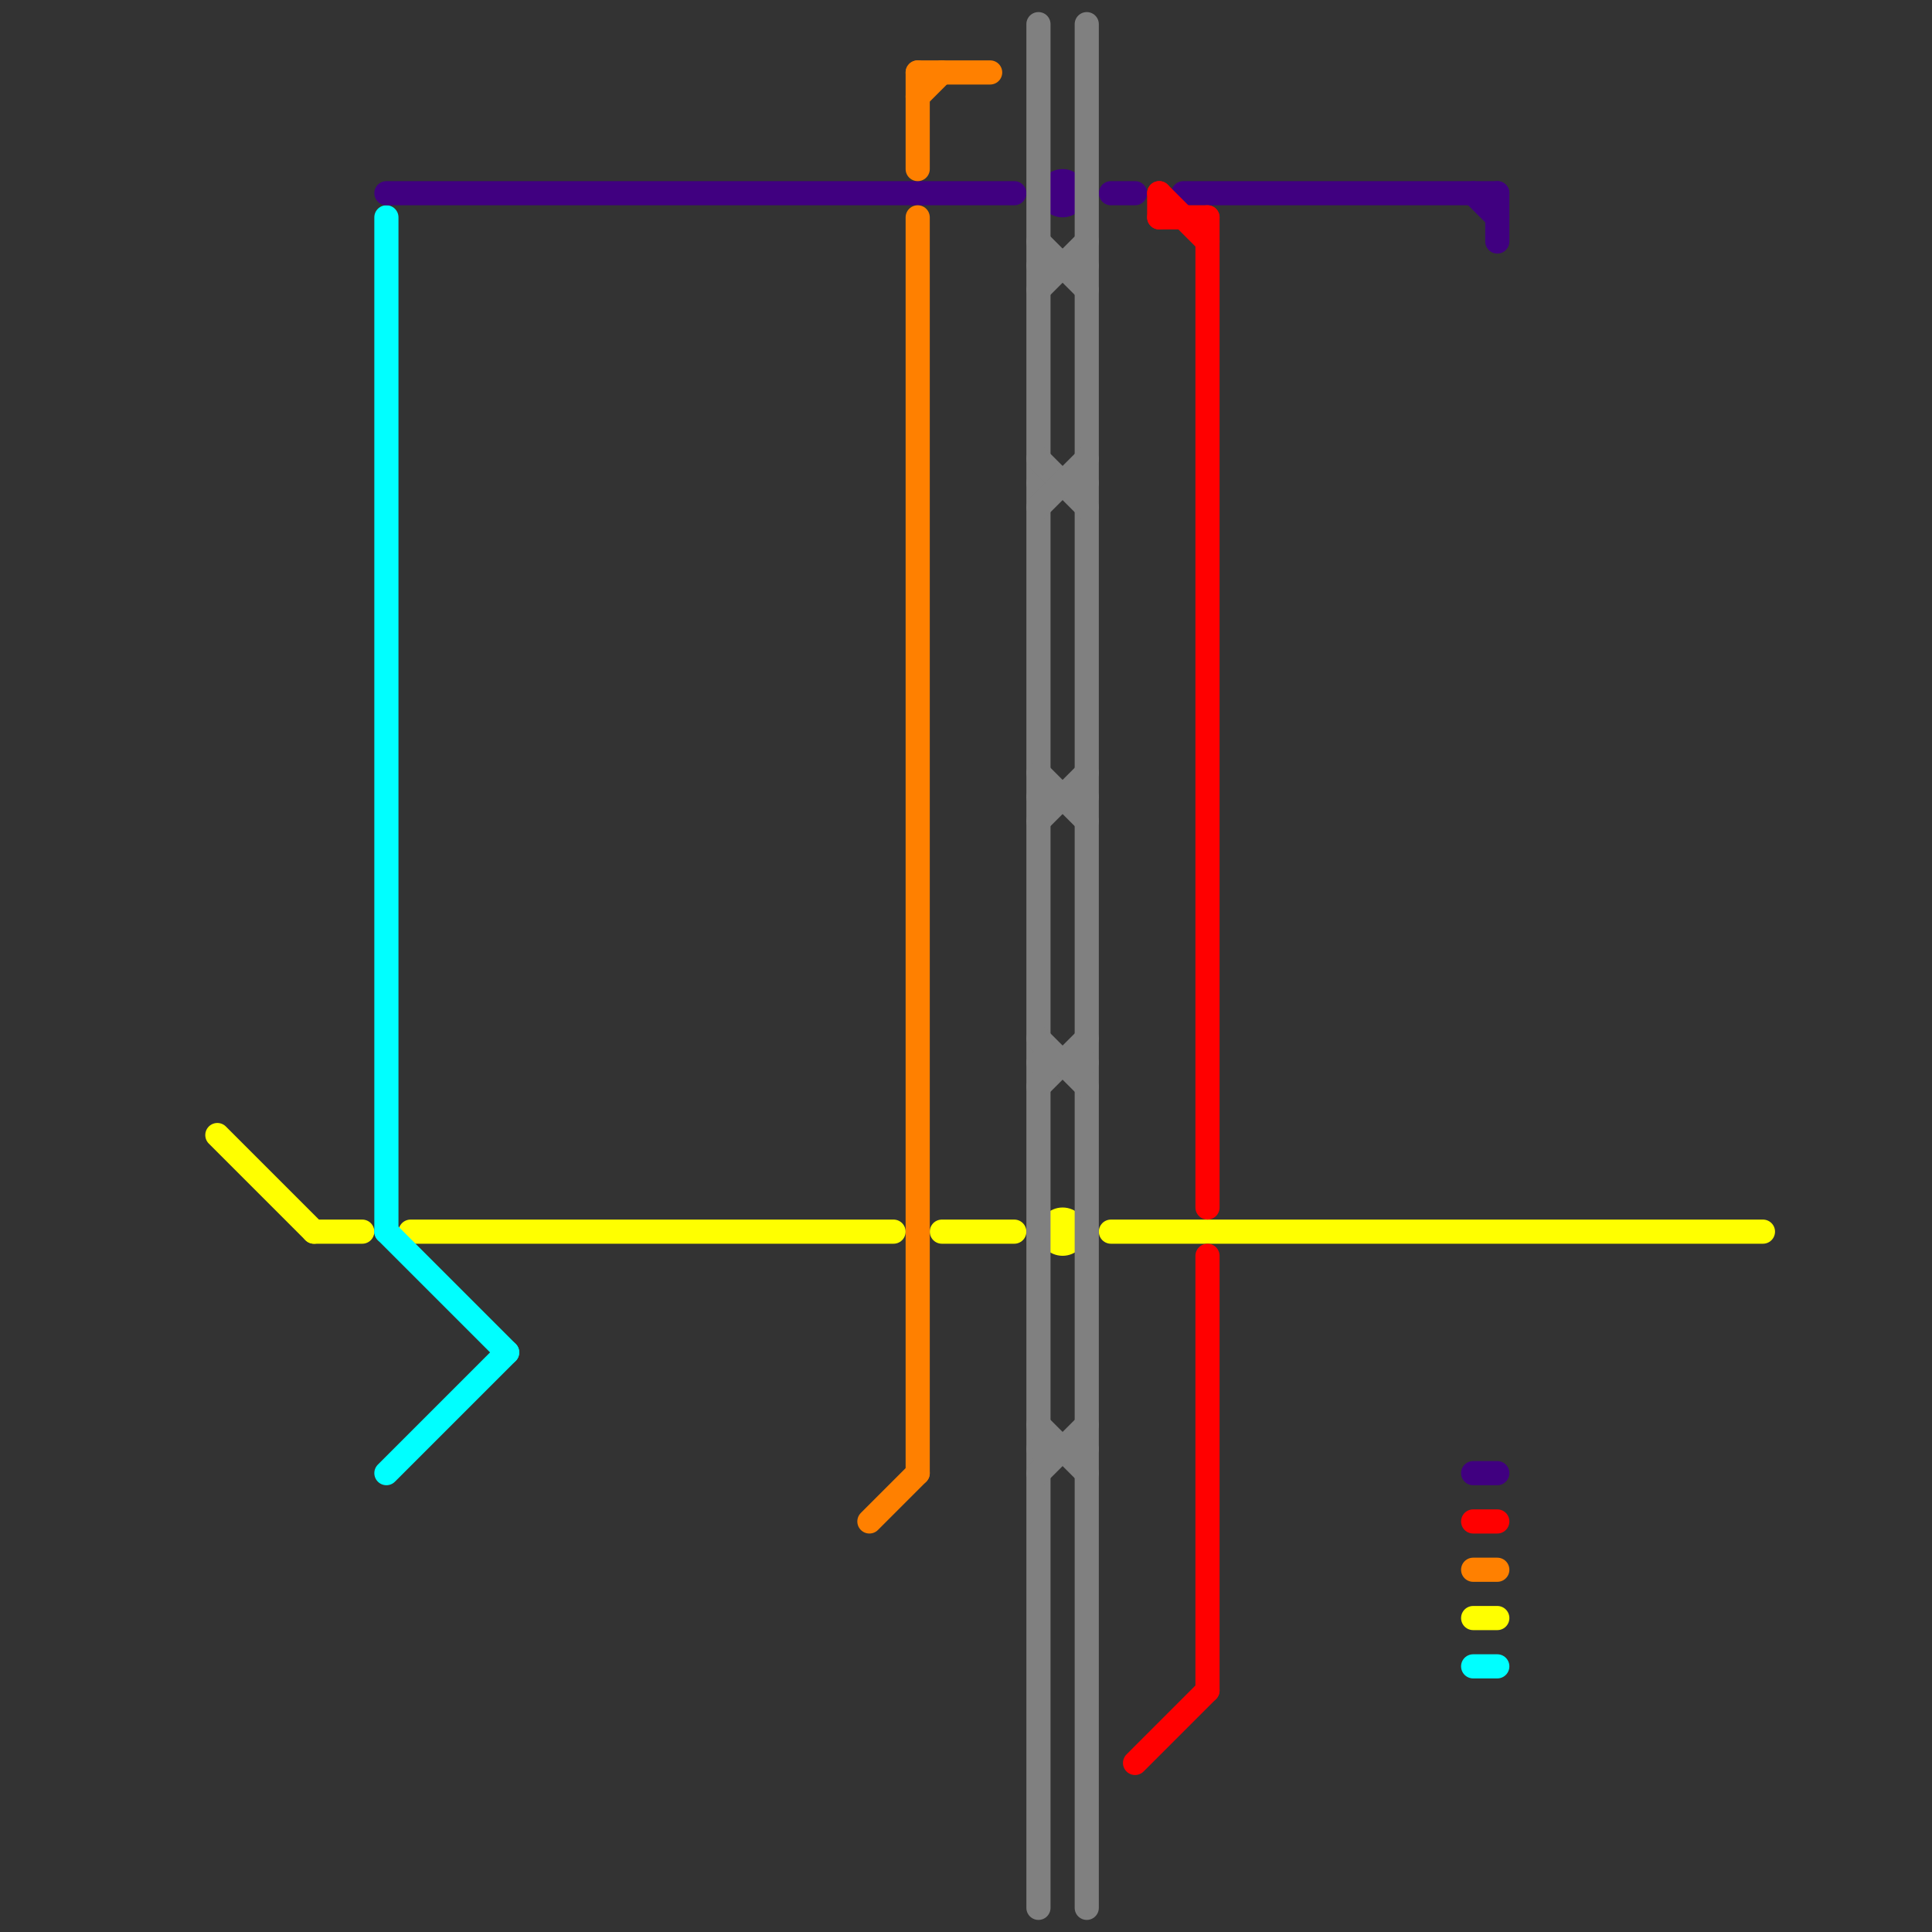 
<svg version="1.1" xmlns="http://www.w3.org/2000/svg" viewBox="0 0 80 80">
<rect x="0" y="0" width="80" height="80" fill="#333333" stroke="none"/>
<style>text { font: 1px Helvetica; font-weight: 600; white-space: pre; dominant-baseline: central; } line { stroke-width: 1; fill: none; stroke-linecap: round; stroke-linejoin: round; } .c0 { stroke: #ffff00 } .c1 { stroke: #00ffff } .c2 { stroke: #400080 } .c3 { stroke: #ff8000 } .c4 { stroke: #808080 } .c5 { stroke: #ff0000 }</style><defs><g id="wm-xf"><circle r="1.2" fill="#000"/><circle r="0.9" fill="#fff"/><circle r="0.6" fill="#000"/><circle r="0.3" fill="#fff"/></g><g id="wm"><circle r="0.6" fill="#000"/><circle r="0.3" fill="#fff"/></g></defs><line class="c0" x1="13" y1="51" x2="15" y2="51"/><line class="c0" x1="46" y1="51" x2="73" y2="51"/><line class="c0" x1="17" y1="51" x2="37" y2="51"/><line class="c0" x1="39" y1="51" x2="42" y2="51"/><line class="c0" x1="61" y1="67" x2="62" y2="67"/><line class="c0" x1="9" y1="47" x2="13" y2="51"/><circle cx="44" cy="51" r="1" fill="#ffff00" /><line class="c1" x1="16" y1="9" x2="16" y2="51"/><line class="c1" x1="61" y1="69" x2="62" y2="69"/><line class="c1" x1="16" y1="51" x2="21" y2="56"/><line class="c1" x1="16" y1="61" x2="21" y2="56"/><line class="c2" x1="62" y1="8" x2="62" y2="10"/><line class="c2" x1="46" y1="8" x2="47" y2="8"/><line class="c2" x1="16" y1="8" x2="42" y2="8"/><line class="c2" x1="61" y1="61" x2="62" y2="61"/><line class="c2" x1="61" y1="8" x2="62" y2="9"/><line class="c2" x1="49" y1="8" x2="62" y2="8"/><circle cx="44" cy="8" r="1" fill="#400080" /><line class="c3" x1="38" y1="9" x2="38" y2="61"/><line class="c3" x1="38" y1="3" x2="38" y2="7"/><line class="c3" x1="61" y1="65" x2="62" y2="65"/><line class="c3" x1="38" y1="4" x2="39" y2="3"/><line class="c3" x1="38" y1="3" x2="41" y2="3"/><line class="c3" x1="36" y1="63" x2="38" y2="61"/><line class="c4" x1="43" y1="59" x2="45" y2="61"/><line class="c4" x1="43" y1="45" x2="45" y2="43"/><line class="c4" x1="43" y1="1" x2="43" y2="79"/><line class="c4" x1="43" y1="34" x2="45" y2="32"/><line class="c4" x1="43" y1="20" x2="45" y2="20"/><line class="c4" x1="43" y1="61" x2="45" y2="59"/><line class="c4" x1="43" y1="11" x2="45" y2="11"/><line class="c4" x1="43" y1="33" x2="45" y2="33"/><line class="c4" x1="43" y1="32" x2="45" y2="34"/><line class="c4" x1="45" y1="1" x2="45" y2="79"/><line class="c4" x1="43" y1="60" x2="45" y2="60"/><line class="c4" x1="43" y1="10" x2="45" y2="12"/><line class="c4" x1="43" y1="12" x2="45" y2="10"/><line class="c4" x1="43" y1="19" x2="45" y2="21"/><line class="c4" x1="43" y1="43" x2="45" y2="45"/><line class="c4" x1="43" y1="44" x2="45" y2="44"/><line class="c4" x1="43" y1="21" x2="45" y2="19"/><line class="c5" x1="48" y1="9" x2="50" y2="9"/><line class="c5" x1="50" y1="9" x2="50" y2="50"/><line class="c5" x1="48" y1="8" x2="48" y2="9"/><line class="c5" x1="50" y1="52" x2="50" y2="70"/><line class="c5" x1="47" y1="73" x2="50" y2="70"/><line class="c5" x1="48" y1="8" x2="50" y2="10"/><line class="c5" x1="61" y1="63" x2="62" y2="63"/>
</svg>
